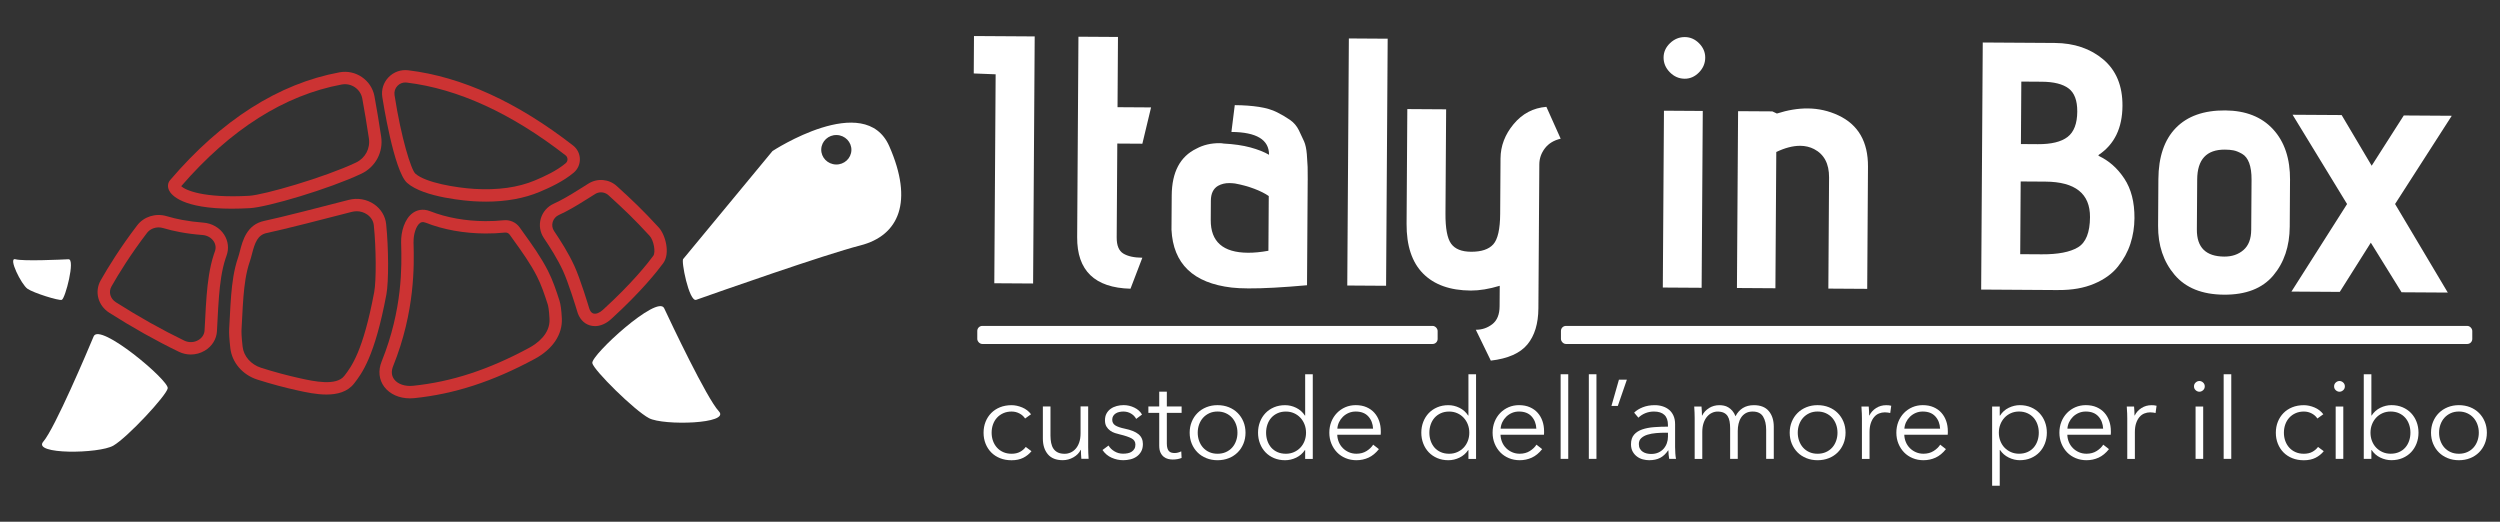 <?xml version="1.0" encoding="UTF-8"?>
<svg id="Livello_1" data-name="Livello 1" xmlns="http://www.w3.org/2000/svg" width="1290.63" height="269.36" viewBox="0 0 1290.63 269.36">
  <rect x="0" y="0" width="1290.63" height="269.36" fill="#333333" stroke="none"/>
  <defs>
    <style>
      .cls-1, .cls-2 {
        fill: #fff;
      }

      .cls-3 {
        fill: #c33;
      }

      .cls-2 {
        fill-rule: evenodd;
      }
    </style>
  </defs>
  <g>
    <path class="cls-2" d="M342.87,159.11c3.34,7.17,22.04,46.65,28.23,53.2,6.19,6.55-28.53,7.51-36.03,3.58-7.5-3.93-28.68-24.89-29.29-28.44-.7-4.12,33.71-35.6,37.09-28.33"/>
    <path class="cls-2" d="M48.35,173.65c-3.04,7.31-20.08,47.53-25.99,54.33-5.91,6.8,28.82,6.32,36.15,2.08,7.33-4.24,27.62-26.06,28.08-29.64,.53-4.14-35.17-34.16-38.24-26.76"/>
    <path class="cls-2" d="M35.36,133.84c-3.6,.19-23.45,1.09-27.4,0-3.95-1.09,3.07,13.07,6.25,15.25,3.18,2.18,16.12,6.22,17.68,5.71,1.8-.6,7.12-21.14,3.48-20.95"/>
    <path class="cls-1" d="M459.07,75.43c-12.64-28.68-60.26,2.54-60.26,2.54l-46.03,55.65c-1.39,.44,2.95,22.47,6.64,21.16,10.63-3.76,66.69-23.48,84.74-28.08,19.97-5.1,27.55-22.59,14.91-51.27Zm-27.53,9.49c-4.3-.12-7.69-3.63-7.57-7.83,.12-4.2,3.7-7.51,8-7.38,4.3,.12,7.69,3.63,7.57,7.83-.12,4.2-3.7,7.51-8,7.39Z"/>
    <path class="cls-3" d="M250.8,104.09c-2.04,0-4.13-.06-6.26-.19-2.6-.16-25.69-1.77-34.36-9.48-6.85-6.09-12.58-42.78-12.82-44.34-.58-3.76,.6-7.48,3.24-10.21,2.65-2.74,6.35-4.05,10.15-3.59,27.61,3.35,56.26,16.42,85.13,38.86,2.16,1.68,3.43,4.22,3.48,6.97,.05,2.74-1.12,5.31-3.22,7.06-5.36,4.48-12.19,7.63-17.54,9.88-8,3.36-17.34,5.05-27.8,5.05Zm-41.53-61.51c-1.54,0-2.99,.61-4.07,1.73-1.24,1.28-1.79,3.02-1.52,4.79,3.44,22.25,8.58,38.61,10.75,40.54,5.33,4.74,21.16,7.31,30.5,7.88,12.05,.73,22.55-.74,31.21-4.37,4.94-2.07,11.21-4.95,15.91-8.89,.82-.69,.93-1.58,.93-2.04-.01-.8-.38-1.54-1.01-2.03-27.95-21.71-55.53-34.35-81.98-37.56-.24-.03-.47-.04-.71-.04Z"/>
    <path class="cls-3" d="M119.81,107.74c-25.68,0-31.33-7.03-32.49-9.38-.94-1.9-.76-3.89,.47-5.34,26.6-31.11,56.03-49.84,87.46-55.68,8.35-1.55,16.44,3.95,18.05,12.26,1.07,5.53,2.47,14.4,3.46,20.86h0c1.23,8.03-2.89,15.76-10.25,19.24-16.53,7.81-48.39,17.26-57.52,17.76-3.32,.18-6.37,.27-9.19,.27Zm-26.26-11.61c2.19,2.02,11.29,6.27,35.09,4.95,7.46-.42,38.71-9.4,55.14-17.16,4.78-2.26,7.46-7.28,6.66-12.49-.98-6.41-2.37-15.19-3.42-20.62-.94-4.87-5.69-8.1-10.6-7.19-29.61,5.5-57.48,23.17-82.87,52.5Z"/>
    <path class="cls-3" d="M98.52,183.02c-2.11,0-4.22-.47-6.18-1.42-11.82-5.72-23.91-12.5-35.93-20.15-5.83-3.71-7.73-10.91-4.42-16.74,3.76-6.62,10.08-16.92,18.85-28.39,3.44-4.5,9.54-6.4,15.17-4.73,2.62,.78,5.32,1.43,8,1.93,3.53,.66,7.24,1.14,11.01,1.42,4.41,.33,8.41,2.64,10.7,6.2,2.11,3.28,2.56,7.25,1.22,10.88-.16,.44-.32,.89-.47,1.33h0c-2.09,6.33-2.9,13.45-3.41,19.58-.33,3.96-.54,8.04-.74,11.99-.1,1.95-.2,3.91-.31,5.86v.15c-.25,4.21-2.56,7.91-6.36,10.14-2.2,1.29-4.67,1.95-7.14,1.95Zm-16.6-65.62c-2.35,0-4.63,1.02-6,2.81-8.55,11.18-14.71,21.21-18.37,27.66-1.62,2.86-.66,6.3,2.29,8.18,11.82,7.52,23.69,14.18,35.28,19.79,2.34,1.13,5.07,1.03,7.29-.28,1.92-1.13,3.09-2.95,3.2-5v-.16c.12-1.93,.22-3.87,.32-5.8,.2-4,.41-8.13,.75-12.2,.55-6.5,1.42-14.08,3.71-21.05h0c.17-.52,.35-1.03,.54-1.54,.65-1.76,.44-3.61-.6-5.21-1.21-1.87-3.37-3.1-5.8-3.28-4.01-.3-7.95-.8-11.71-1.51-2.9-.54-5.81-1.24-8.65-2.08-.75-.22-1.51-.33-2.27-.33Z"/>
    <path class="cls-3" d="M168.54,203.68c-5.23,0-10.62-1.18-14.68-2.07-6.92-1.51-13.98-3.41-20.99-5.64-7.63-2.43-13.11-8.8-13.96-16.25-.53-4.63-.72-7.91-.59-10.03,.13-2.13,.24-4.27,.35-6.41,.18-3.56,.36-7.25,.67-10.88,.51-6.01,1.33-13.03,3.59-19.49,.32-.91,.61-2.04,.92-3.24,1.42-5.48,3.57-13.76,12.61-15.64,8.01-1.66,30.72-7.5,43.55-10.83,4.58-1.19,9.39-.35,13.21,2.3,3.48,2.42,5.71,6.12,6.13,10.16,1.29,12.48,1.35,29.8,.13,36.33-6.03,32.18-12.66,40.8-16.63,45.94-3.4,4.42-8.77,5.75-14.32,5.75Zm15.59-94.62c-.83,0-1.68,.11-2.51,.32-12.88,3.35-35.72,9.21-43.86,10.9-4.79,.99-6.17,4.99-7.72,10.98-.35,1.33-.67,2.59-1.08,3.75-2.02,5.8-2.78,12.32-3.26,17.93-.3,3.52-.48,7.15-.66,10.66-.11,2.16-.22,4.33-.35,6.48-.07,1.18-.04,3.69,.56,8.91,.56,4.94,4.31,9.21,9.54,10.88h0c6.83,2.17,13.7,4.02,20.42,5.49,6.89,1.51,18.43,4.03,22.56-1.33,3.61-4.69,9.66-12.54,15.41-43.22,1.11-5.95,1.02-22.72-.2-34.5-.23-2.22-1.44-4.19-3.42-5.57-1.6-1.11-3.5-1.69-5.45-1.69Z"/>
    <path class="cls-3" d="M307.14,168.35c-.88,0-1.75-.12-2.6-.37-3.27-.97-5.64-3.67-6.67-7.6-.37-1.28-4.47-14.63-7.22-20.57-2.91-6.27-6.64-12.1-9.91-16.97-1.96-2.92-2.53-6.55-1.57-9.94,.98-3.44,3.41-6.26,6.68-7.74,1.08-.49,2.16-1.02,3.2-1.56,4.28-2.23,8.52-4.91,12.63-7.5l2.08-1.31c4.64-2.92,10.64-2.39,14.63,1.24,8.38,7.63,13.25,12.22,21.69,21.4,3.47,3.77,6.03,13.37,2.33,18.41-2.91,3.97-11.36,14.75-26.91,28.89-2.61,2.38-5.55,3.63-8.37,3.63Zm3.13-69.06c-1.05,0-2.11,.29-3.04,.88l-2.13,1.34c-4.22,2.66-8.58,5.42-13.09,7.77-1.15,.6-2.33,1.17-3.52,1.71-1.55,.7-2.71,2.04-3.17,3.66-.46,1.6-.2,3.25,.73,4.63,3.41,5.08,7.31,11.17,10.4,17.84h0c3.17,6.84,7.57,21.51,7.6,21.63,.31,1.2,.97,2.7,2.31,3.1,1.33,.39,3.14-.3,4.85-1.86,15.11-13.75,23.25-24.12,26.05-27.93,1.35-1.85,.23-8.01-1.88-10.3-8.31-9.03-12.86-13.33-21.29-21-1.07-.97-2.44-1.47-3.82-1.47Z"/>
    <path class="cls-3" d="M211.63,205.65c-5.54,0-10.39-2.15-13.26-5.96-2.74-3.65-3.24-8.41-1.35-13.07,10.93-27.06,10.36-49.55,10.09-60.35l-.03-1.06c-.13-5.42,1.71-12.26,6.1-15.32,1.82-1.27,4.84-2.44,8.93-.84,8.38,3.3,18.24,5.07,28.51,5.11,3.21,.03,6.37-.14,9.4-.45,3.22-.34,6.38,1.07,8.23,3.66,.64,.89,1.27,1.78,1.91,2.67,4.5,6.26,9.16,12.74,12.75,19.81,2.48,4.89,4.22,10.05,5.92,15.36,.61,1.89,1.01,4.89,1.22,9.16,.41,8.27-4.69,15.9-13.99,20.91-21.66,11.68-41.41,18.12-62.17,20.26-.77,.08-1.53,.12-2.28,.12Zm1.85-80.6l.03,1.05c.26,10.36,.87,34.62-10.55,62.91-1.05,2.6-.87,4.97,.54,6.83,1.86,2.48,5.61,3.75,9.76,3.32,19.89-2.05,38.89-8.26,59.79-19.52,4.14-2.23,11.02-7.14,10.64-14.97-.24-4.8-.68-6.77-.92-7.52-1.69-5.24-3.27-9.95-5.54-14.42-3.36-6.63-7.87-12.9-12.24-18.97-.64-.89-1.29-1.79-1.92-2.68-.51-.72-1.45-1.12-2.37-1.02-3.26,.34-6.65,.5-10.09,.48-11.06-.05-21.72-1.97-30.83-5.56-1.55-.61-2.38-.25-2.92,.13-1.99,1.39-3.46,5.75-3.36,9.93h0Z"/>
  </g>
  <g>
    <g>
      <path class="cls-1" d="M533.35,146.36l-20.04-.13,.69-107.87-11.3-.44,.12-19.32,31.34,.2-.82,127.55Z"/>
      <path class="cls-1" d="M589.74,133.05l-6.12,16c-18.46-.48-27.64-9.35-27.53-26.6l.66-103.5,20.41,.13-.23,36.26,17.31,.11-4.49,18.74-12.94-.08-.31,48.47c-.03,4.13,1.11,6.9,3.41,8.31,2.3,1.41,5.57,2.13,9.83,2.16Z"/>
      <path class="cls-1" d="M675.1,92.96l-.35,54.3c-12.64,1.13-22.73,1.68-30.26,1.63-3.4-.02-6.26-.16-8.56-.42-19.91-2.31-30.29-12.28-31.15-29.9,0-.85,.01-1.7,.02-2.55l.1-15.12c.08-12.03,4.32-20.08,12.73-24.15,3.53-1.92,7.55-2.87,12.04-2.84,.73,0,1.4,.07,2,.2,5.34,.28,9.95,.95,13.84,2,3.88,1.06,7.09,2.32,9.63,3.8,.05-7.77-6.43-11.7-19.42-11.79l1.73-13.84c4.62,.03,8.77,.33,12.48,.9,3.7,.57,6.82,1.5,9.37,2.79,2.54,1.29,4.78,2.61,6.72,3.96,1.93,1.35,3.44,3.12,4.52,5.31,1.08,2.19,1.98,4.11,2.7,5.76,.72,1.65,1.19,3.87,1.42,6.66,.22,2.8,.36,4.99,.41,6.56,.05,1.58,.07,3.83,.05,6.74Zm-20.28,36.5l.18-28.25c-1.94-1.35-4.45-2.61-7.54-3.78-3.09-1.17-6.4-2.07-9.91-2.71-.97-.12-1.94-.19-2.91-.2-2.19-.01-4.13,.46-5.84,1.42-2.44,1.44-3.67,3.99-3.69,7.63l-.06,10.02c-.07,11.18,6.33,16.81,19.21,16.89,3.16,.02,6.68-.32,10.58-1.03Z"/>
      <path class="cls-1" d="M715.57,147.53l-20.04-.13,.82-127.55,20.04,.13-.82,127.55Z"/>
      <path class="cls-1" d="M769.62,186.14l-7.73-15.9c3.16,.02,5.99-.94,8.49-2.86,2.5-1.93,3.77-5.02,3.79-9.27l.07-10.57c-5.48,1.66-10.47,2.48-14.96,2.46-10.69-.07-18.9-3-24.64-8.81-5.73-5.81-8.56-14.36-8.49-25.66l.38-59.22,20.04,.13-.34,53.76c-.05,7.65,.92,12.85,2.91,15.6,1.99,2.75,5.41,4.13,10.27,4.17,5.34,.03,9.18-1.25,11.5-3.84,2.32-2.6,3.51-7.84,3.56-15.74l.18-28.61c.04-6.44,2.29-12.35,6.77-17.72,4.47-5.38,10.1-8.35,16.91-8.91l7.37,16.45c-3.53,.83-6.24,2.48-8.14,4.96-1.9,2.48-2.86,5.24-2.88,8.27l-.48,74.35c-.05,7.9-1.94,14.11-5.68,18.64-3.74,4.53-10.04,7.32-18.91,8.35Z"/>
      <path class="cls-1" d="M878.47,148.57l-20.04-.13,.59-91.29,20.04,.13-.59,91.29Zm-8.78-107.93c-2.92-.02-5.46-1.13-7.63-3.33-2.17-2.2-3.25-4.76-3.23-7.67,.02-2.79,1.13-5.25,3.33-7.36,2.2-2.11,4.76-3.16,7.67-3.14,2.79,.02,5.25,1.1,7.36,3.24,2.11,2.14,3.16,4.61,3.14,7.4-.02,2.92-1.1,5.46-3.24,7.63-2.14,2.17-4.61,3.25-7.4,3.23Z"/>
      <path class="cls-1" d="M963.93,149.12l-20.04-.13,.37-57.4c.04-7.04-2.54-11.92-7.74-14.63-2.18-1.11-4.54-1.67-7.1-1.69-3.77-.02-7.9,1.04-12.41,3.2l-.45,70.34-19.86-.13,.59-91.29,17.68,.11,2.36,1.11c5.6-1.79,10.89-2.66,15.87-2.63,5.59,.04,10.86,1.23,15.83,3.56,10.29,4.8,15.4,13.65,15.32,26.52l-.4,63.05Z"/>
      <path class="cls-1" d="M1062.69,149.75l-39.91-.26,.82-127.55,37.17,.24c10.08,.07,18.45,2.92,25.09,8.54,6.64,5.63,9.93,13.61,9.87,23.93-.07,11.42-4.14,19.84-12.19,25.25-.12,.12-.18,.24-.18,.36v.18c5.33,2.47,9.77,6.38,13.32,11.75,3.55,5.37,5.3,12.18,5.24,20.44-.03,4.62-.73,9.02-2.09,13.2-1.36,4.18-3.51,8.12-6.45,11.8-2.94,3.69-7.03,6.64-12.27,8.85-5.24,2.22-11.38,3.3-18.43,3.25Zm-19.74-18.53l11.12,.07c8.38,.05,14.61-1.15,18.7-3.62,4.08-2.46,6.15-7.64,6.2-15.54,.08-12.15-7.6-18.27-23.03-18.37l-12.76-.08-.24,37.54Zm.36-56.85l8.75,.06c6.92,.04,12.04-1.2,15.33-3.73s4.96-6.89,5-13.09c.04-5.71-1.46-9.7-4.48-11.96-3.02-2.27-7.63-3.42-13.83-3.46l-10.57-.07-.21,32.25Z"/>
      <path class="cls-1" d="M1182.23,92.94l-.15,24.05c-.07,10.2-2.92,18.63-8.54,25.28-5.63,6.65-14.1,9.93-25.39,9.86-11.3-.07-19.81-3.5-25.54-10.28-5.73-6.78-8.56-15.21-8.49-25.29l.15-24.05c.07-11.54,3.08-20.36,9.01-26.46,5.93-6.09,14.42-9.11,25.48-9.04,10.57,.07,18.81,3.31,24.72,9.73,5.91,6.42,8.83,15.15,8.76,26.21Zm-20.03,25.75l.17-25.88c.02-3.52-.39-6.41-1.22-8.66-.84-2.25-2.07-3.84-3.71-4.76-1.63-.92-3.09-1.51-4.36-1.76-1.27-.25-2.76-.38-4.46-.39-9.48-.06-14.25,5.07-14.31,15.4l-.17,25.88c-.06,9.23,4.65,13.88,14.12,13.94,4.01,.03,7.32-1.11,9.95-3.4,2.63-2.29,3.95-5.74,3.98-10.36Z"/>
      <path class="cls-1" d="M1263.68,151.04l-23.87-.15-15.87-25.61-16.02,25.41-24.96-.16,28.72-45.19-28.13-46.1,25.33,.16,15.5,26.16,16.57-25.95,24.78,.16-29.27,45.55,27.22,45.73Z"/>
    </g>
    <rect class="cls-1" x="504.52" y="168.25" width="237.66" height="9.33" rx="2.59" ry="2.59"/>
    <rect class="cls-1" x="805.84" y="168.25" width="470.48" height="9.33" rx="2.59" ry="2.59"/>
    <g>
      <path class="cls-1" d="M529.19,216.04c-.66-1.04-1.61-1.9-2.86-2.57-1.25-.67-2.61-1.01-4.07-1.01-1.58,0-3,.28-4.27,.84-1.27,.56-2.36,1.33-3.26,2.31-.91,.98-1.6,2.14-2.08,3.47-.48,1.33-.72,2.76-.72,4.3s.24,2.97,.72,4.28c.48,1.31,1.16,2.46,2.05,3.44,.89,.98,1.96,1.75,3.23,2.31,1.27,.56,2.7,.84,4.28,.84,1.73,0,3.2-.33,4.39-.98,1.19-.65,2.18-1.5,2.95-2.54l2.95,2.2c-1.16,1.43-2.57,2.56-4.25,3.41s-3.69,1.27-6.04,1.27c-2.2,0-4.18-.36-5.95-1.07-1.77-.71-3.28-1.7-4.54-2.97-1.25-1.27-2.22-2.77-2.92-4.51-.69-1.73-1.04-3.62-1.04-5.66s.35-3.93,1.04-5.66c.69-1.73,1.67-3.23,2.92-4.51,1.25-1.27,2.76-2.26,4.54-2.98,1.77-.71,3.76-1.07,5.95-1.07,1.81,0,3.65,.4,5.52,1.18,1.87,.79,3.38,1.96,4.54,3.5l-3.06,2.2Z"/>
      <path class="cls-1" d="M558.25,236.89c-.08-.73-.14-1.54-.17-2.43-.04-.88-.06-1.62-.06-2.2h-.12c-.77,1.58-2.02,2.86-3.75,3.84-1.73,.98-3.56,1.47-5.49,1.47-3.43,0-6-1.02-7.71-3.06-1.71-2.04-2.57-4.74-2.57-8.09v-16.58h3.93v14.96c0,1.42,.12,2.71,.35,3.87,.23,1.16,.63,2.15,1.18,2.97,.56,.83,1.31,1.47,2.25,1.94,.94,.46,2.13,.69,3.55,.69,1.04,0,2.05-.21,3.03-.64,.98-.42,1.86-1.07,2.63-1.94,.77-.87,1.39-1.96,1.85-3.29,.46-1.33,.69-2.9,.69-4.71v-13.87h3.93v21.09c0,.73,.02,1.67,.06,2.83,.04,1.16,.1,2.2,.17,3.12h-3.76Z"/>
      <path class="cls-1" d="M586.56,216.27c-.58-1.12-1.45-2.03-2.63-2.74-1.18-.71-2.51-1.07-4.02-1.07-.69,0-1.39,.08-2.08,.23-.69,.15-1.31,.4-1.85,.75-.54,.35-.97,.79-1.3,1.33-.33,.54-.49,1.18-.49,1.91,0,1.27,.52,2.24,1.56,2.92,1.04,.67,2.68,1.24,4.91,1.7,3.2,.66,5.56,1.61,7.08,2.86,1.52,1.25,2.28,2.94,2.28,5.05,0,1.54-.3,2.84-.9,3.9-.6,1.06-1.38,1.93-2.34,2.6-.96,.67-2.05,1.16-3.26,1.44-1.21,.29-2.44,.43-3.67,.43-2.04,0-4.03-.42-5.95-1.27-1.93-.85-3.51-2.17-4.74-3.99l3.12-2.31c.69,1.19,1.71,2.2,3.06,3,1.35,.81,2.83,1.21,4.45,1.21,.85,0,1.66-.08,2.43-.23,.77-.15,1.44-.42,2.02-.81,.58-.38,1.04-.88,1.39-1.47,.35-.6,.52-1.34,.52-2.22,0-1.42-.68-2.49-2.05-3.21-1.37-.71-3.34-1.38-5.92-1.99-.81-.19-1.67-.43-2.57-.72-.91-.29-1.74-.71-2.51-1.27-.77-.56-1.41-1.26-1.91-2.11-.5-.85-.75-1.91-.75-3.18,0-1.39,.27-2.57,.81-3.55,.54-.98,1.26-1.79,2.17-2.43,.9-.64,1.94-1.11,3.09-1.42,1.16-.31,2.35-.46,3.58-.46,1.89,0,3.72,.42,5.49,1.27,1.77,.85,3.1,2.04,3.99,3.58l-3,2.25Z"/>
      <path class="cls-1" d="M610.01,213.15h-7.63v15.77c0,1,.1,1.83,.29,2.48,.19,.66,.47,1.17,.84,1.53,.37,.37,.8,.62,1.3,.75,.5,.13,1.04,.2,1.62,.2,.54,0,1.11-.08,1.7-.23,.6-.15,1.16-.37,1.7-.64l.17,3.41c-.69,.27-1.42,.47-2.17,.61-.75,.13-1.57,.2-2.46,.2-.73,0-1.5-.1-2.31-.29-.81-.19-1.56-.56-2.25-1.1-.69-.54-1.26-1.27-1.7-2.2-.44-.92-.66-2.14-.66-3.64v-16.87h-5.6v-3.29h5.6v-7.63h3.93v7.63h7.63v3.29Z"/>
      <path class="cls-1" d="M643,223.38c0,2.04-.36,3.93-1.07,5.66-.71,1.73-1.7,3.24-2.98,4.51-1.27,1.27-2.79,2.26-4.56,2.97-1.77,.71-3.72,1.07-5.83,1.07s-4.01-.36-5.78-1.07c-1.77-.71-3.29-1.7-4.56-2.97-1.27-1.27-2.26-2.77-2.98-4.51-.71-1.73-1.07-3.62-1.07-5.66s.36-3.93,1.07-5.66c.71-1.73,1.7-3.23,2.98-4.51,1.27-1.27,2.79-2.26,4.56-2.98,1.77-.71,3.7-1.07,5.78-1.07s4.06,.36,5.83,1.07c1.77,.71,3.29,1.71,4.56,2.98,1.27,1.27,2.26,2.77,2.98,4.51,.71,1.73,1.07,3.62,1.07,5.66Zm-4.16,0c0-1.5-.24-2.92-.72-4.25-.48-1.33-1.17-2.48-2.05-3.47-.89-.98-1.96-1.76-3.24-2.34-1.27-.58-2.7-.87-4.27-.87s-3,.29-4.25,.87c-1.25,.58-2.32,1.36-3.21,2.34-.89,.98-1.57,2.14-2.05,3.47-.48,1.33-.72,2.74-.72,4.25s.24,2.92,.72,4.25c.48,1.33,1.16,2.48,2.05,3.47,.89,.98,1.95,1.75,3.21,2.31,1.25,.56,2.67,.84,4.25,.84s3-.28,4.27-.84c1.27-.56,2.35-1.33,3.24-2.31,.89-.98,1.57-2.14,2.05-3.47,.48-1.33,.72-2.74,.72-4.25Z"/>
      <path class="cls-1" d="M673.67,232.33c-1.16,1.73-2.66,3.04-4.51,3.93s-3.76,1.33-5.72,1.33c-2.12,0-4.03-.37-5.75-1.1-1.71-.73-3.18-1.73-4.39-3-1.21-1.27-2.16-2.77-2.83-4.51-.67-1.73-1.01-3.6-1.01-5.6s.34-3.87,1.01-5.6c.67-1.73,1.62-3.24,2.83-4.51,1.21-1.27,2.68-2.27,4.39-3,1.71-.73,3.63-1.1,5.75-1.1,1.96,0,3.87,.45,5.72,1.36,1.85,.91,3.35,2.24,4.51,4.02h.12v-21.32h3.93v43.68h-3.93v-4.56h-.12Zm-20.05-8.95c0,1.5,.23,2.92,.69,4.25,.46,1.33,1.13,2.48,1.99,3.47,.87,.98,1.94,1.75,3.21,2.31,1.27,.56,2.72,.84,4.33,.84,1.5,0,2.89-.28,4.16-.84,1.27-.56,2.37-1.32,3.29-2.28,.92-.96,1.65-2.11,2.17-3.44,.52-1.33,.78-2.76,.78-4.3s-.26-2.98-.78-4.3c-.52-1.33-1.24-2.48-2.17-3.47s-2.02-1.75-3.29-2.31c-1.27-.56-2.66-.84-4.16-.84-1.62,0-3.06,.29-4.33,.87-1.27,.58-2.34,1.36-3.21,2.34-.87,.98-1.53,2.14-1.99,3.47-.46,1.33-.69,2.74-.69,4.25Z"/>
      <path class="cls-1" d="M712.84,222.57v.87c0,.31-.02,.64-.06,.98h-22.42c.04,1.35,.31,2.62,.81,3.81,.5,1.19,1.19,2.23,2.08,3.12,.89,.89,1.93,1.59,3.12,2.11,1.19,.52,2.48,.78,3.87,.78,2.04,0,3.8-.47,5.29-1.42,1.48-.94,2.61-2.03,3.38-3.26l2.95,2.31c-1.62,2.04-3.4,3.5-5.34,4.39-1.95,.89-4.04,1.33-6.27,1.33-2,0-3.86-.36-5.57-1.07-1.71-.71-3.19-1.7-4.42-2.97-1.23-1.27-2.21-2.77-2.92-4.51-.71-1.73-1.07-3.62-1.07-5.66s.35-3.93,1.04-5.66c.69-1.73,1.66-3.23,2.89-4.51,1.23-1.27,2.68-2.26,4.33-2.98,1.66-.71,3.45-1.07,5.37-1.07,2.12,0,3.99,.36,5.6,1.07,1.62,.71,2.97,1.68,4.04,2.89,1.08,1.21,1.9,2.63,2.46,4.25,.56,1.62,.84,3.35,.84,5.2Zm-3.99-1.27c-.12-2.54-.93-4.65-2.46-6.33-1.52-1.67-3.69-2.51-6.5-2.51-1.31,0-2.52,.24-3.64,.72-1.12,.48-2.1,1.14-2.95,1.96-.85,.83-1.52,1.77-2.02,2.83-.5,1.06-.79,2.17-.87,3.32h18.43Z"/>
      <path class="cls-1" d="M757.96,232.33c-1.16,1.73-2.66,3.04-4.51,3.93s-3.76,1.33-5.72,1.33c-2.12,0-4.03-.37-5.75-1.1-1.71-.73-3.18-1.73-4.39-3-1.21-1.27-2.16-2.77-2.83-4.51-.67-1.73-1.01-3.6-1.01-5.6s.34-3.87,1.01-5.6c.67-1.73,1.62-3.24,2.83-4.51,1.21-1.27,2.68-2.27,4.39-3,1.71-.73,3.63-1.1,5.75-1.1,1.96,0,3.87,.45,5.72,1.36,1.85,.91,3.35,2.24,4.51,4.02h.12v-21.32h3.93v43.68h-3.93v-4.56h-.12Zm-20.05-8.95c0,1.5,.23,2.92,.69,4.25,.46,1.33,1.13,2.48,1.99,3.47,.87,.98,1.94,1.75,3.21,2.31,1.27,.56,2.72,.84,4.33,.84,1.5,0,2.89-.28,4.16-.84,1.27-.56,2.37-1.32,3.29-2.28,.92-.96,1.65-2.11,2.17-3.44,.52-1.33,.78-2.76,.78-4.3s-.26-2.98-.78-4.3c-.52-1.33-1.24-2.48-2.17-3.47s-2.02-1.75-3.29-2.31c-1.27-.56-2.66-.84-4.16-.84-1.62,0-3.06,.29-4.33,.87-1.27,.58-2.34,1.36-3.21,2.34-.87,.98-1.53,2.14-1.99,3.47-.46,1.33-.69,2.74-.69,4.25Z"/>
      <path class="cls-1" d="M797.13,222.57v.87c0,.31-.02,.64-.06,.98h-22.42c.04,1.35,.31,2.62,.81,3.81,.5,1.19,1.19,2.23,2.08,3.12,.89,.89,1.93,1.59,3.12,2.11,1.19,.52,2.48,.78,3.87,.78,2.04,0,3.8-.47,5.29-1.42,1.48-.94,2.61-2.03,3.38-3.26l2.95,2.31c-1.62,2.04-3.4,3.5-5.34,4.39-1.95,.89-4.04,1.33-6.27,1.33-2,0-3.86-.36-5.57-1.07-1.71-.71-3.19-1.7-4.42-2.97-1.23-1.27-2.21-2.77-2.92-4.51-.71-1.73-1.07-3.62-1.07-5.66s.35-3.93,1.04-5.66c.69-1.73,1.66-3.23,2.89-4.51,1.23-1.27,2.68-2.26,4.33-2.98,1.66-.71,3.45-1.07,5.37-1.07,2.12,0,3.99,.36,5.6,1.07,1.62,.71,2.97,1.68,4.04,2.89,1.08,1.21,1.9,2.63,2.46,4.25,.56,1.62,.84,3.35,.84,5.2Zm-3.99-1.27c-.12-2.54-.93-4.65-2.46-6.33-1.52-1.67-3.69-2.51-6.5-2.51-1.31,0-2.52,.24-3.64,.72-1.12,.48-2.1,1.14-2.95,1.96-.85,.83-1.52,1.77-2.02,2.83-.5,1.06-.79,2.17-.87,3.32h18.43Z"/>
      <path class="cls-1" d="M809.61,236.89h-3.93v-43.68h3.93v43.68Z"/>
      <path class="cls-1" d="M824.17,236.89h-3.93v-43.68h3.93v43.68Z"/>
      <path class="cls-1" d="M835.2,209.57h-3.29l3.87-13.58h4.1l-4.68,13.58Z"/>
      <path class="cls-1" d="M861.08,219.4c0-2.33-.62-4.07-1.85-5.22-1.23-1.15-3.02-1.72-5.37-1.72-1.62,0-3.12,.29-4.51,.87-1.39,.58-2.56,1.35-3.52,2.31l-2.2-2.6c1.12-1.12,2.59-2.04,4.42-2.77,1.83-.73,3.9-1.1,6.21-1.1,1.46,0,2.83,.2,4.1,.61s2.39,1.01,3.35,1.82c.96,.81,1.71,1.83,2.25,3.06,.54,1.23,.81,2.68,.81,4.33v11.84c0,1.04,.04,2.12,.12,3.24,.08,1.12,.19,2.06,.35,2.83h-3.52c-.12-.65-.21-1.37-.29-2.14-.08-.77-.12-1.52-.12-2.25h-.12c-1.23,1.81-2.63,3.11-4.19,3.9-1.56,.79-3.44,1.18-5.63,1.18-1.04,0-2.11-.15-3.21-.43s-2.1-.76-3-1.42c-.91-.66-1.66-1.51-2.25-2.55-.6-1.04-.9-2.32-.9-3.83,0-2.09,.53-3.74,1.59-4.96,1.06-1.22,2.47-2.12,4.25-2.72,1.77-.6,3.8-.99,6.1-1.16,2.29-.17,4.67-.26,7.13-.26v-.86Zm-1.16,3.98c-1.62,0-3.25,.07-4.88,.2-1.64,.14-3.12,.4-4.45,.81-1.33,.4-2.42,.99-3.26,1.76-.85,.77-1.27,1.79-1.27,3.06,0,.96,.18,1.77,.55,2.43,.37,.66,.86,1.18,1.47,1.59,.62,.41,1.3,.69,2.05,.87,.75,.17,1.51,.26,2.28,.26,1.39,0,2.62-.24,3.7-.72,1.08-.48,1.98-1.14,2.72-1.96,.73-.83,1.29-1.78,1.68-2.86,.38-1.08,.58-2.21,.58-3.41v-2.02h-1.16Z"/>
      <path class="cls-1" d="M882.31,210.64c1.6-.98,3.38-1.47,5.34-1.47,.73,0,1.49,.08,2.28,.23,.79,.15,1.56,.45,2.31,.9,.75,.44,1.44,1.03,2.08,1.76,.64,.73,1.18,1.68,1.65,2.83,.92-1.85,2.19-3.26,3.78-4.25,1.6-.98,3.5-1.47,5.69-1.47,3.43,0,6,1.02,7.71,3.06,1.71,2.04,2.57,4.74,2.57,8.09v16.58h-3.93v-14.96c0-2.85-.53-5.14-1.59-6.88-1.06-1.73-2.86-2.6-5.4-2.6-1.43,0-2.63,.29-3.61,.87-.98,.58-1.77,1.34-2.37,2.28-.6,.94-1.03,2.01-1.3,3.21-.27,1.19-.4,2.43-.4,3.7v14.38h-3.93v-15.77c0-1.31-.1-2.5-.29-3.58-.19-1.08-.53-1.99-1.01-2.74-.48-.75-1.15-1.33-1.99-1.73-.85-.4-1.93-.61-3.24-.61-.92,0-1.86,.21-2.8,.64-.94,.42-1.79,1.07-2.54,1.94-.75,.87-1.36,1.96-1.82,3.29-.46,1.33-.69,2.9-.69,4.71v13.87h-3.93v-21.09c0-.73-.02-1.67-.06-2.83-.04-1.16-.1-2.2-.17-3.12h3.76c.08,.73,.13,1.54,.17,2.43,.04,.89,.06,1.62,.06,2.2h.12c.77-1.58,1.95-2.86,3.55-3.84Z"/>
      <path class="cls-1" d="M952.77,223.38c0,2.04-.36,3.93-1.07,5.66-.71,1.73-1.7,3.24-2.98,4.51-1.27,1.27-2.79,2.26-4.56,2.97-1.77,.71-3.72,1.07-5.83,1.07s-4.01-.36-5.78-1.07c-1.77-.71-3.29-1.7-4.56-2.97-1.27-1.27-2.26-2.77-2.98-4.51-.71-1.73-1.07-3.62-1.07-5.66s.36-3.93,1.07-5.66c.71-1.73,1.7-3.23,2.98-4.51,1.27-1.27,2.79-2.26,4.56-2.98,1.77-.71,3.7-1.07,5.78-1.07s4.06,.36,5.83,1.07c1.77,.71,3.29,1.71,4.56,2.98,1.27,1.27,2.26,2.77,2.98,4.51,.71,1.73,1.07,3.62,1.07,5.66Zm-4.16,0c0-1.5-.24-2.92-.72-4.25-.48-1.33-1.17-2.48-2.05-3.47-.89-.98-1.96-1.76-3.24-2.34-1.27-.58-2.7-.87-4.27-.87s-3,.29-4.25,.87c-1.25,.58-2.32,1.36-3.21,2.34-.89,.98-1.57,2.14-2.05,3.47-.48,1.33-.72,2.74-.72,4.25s.24,2.92,.72,4.25c.48,1.33,1.16,2.48,2.05,3.47,.89,.98,1.95,1.75,3.21,2.31,1.25,.56,2.67,.84,4.25,.84s3-.28,4.27-.84c1.27-.56,2.35-1.33,3.24-2.31,.89-.98,1.57-2.14,2.05-3.47,.48-1.33,.72-2.74,.72-4.25Z"/>
      <path class="cls-1" d="M961.14,212.98c-.04-1.16-.1-2.2-.17-3.12h3.76c.08,.73,.13,1.54,.17,2.43,.04,.89,.06,1.62,.06,2.2h.12c.77-1.58,1.93-2.86,3.47-3.84,1.54-.98,3.27-1.47,5.2-1.47,.5,0,.95,.02,1.36,.06,.4,.04,.82,.12,1.24,.23l-.52,3.75c-.23-.08-.62-.15-1.16-.23-.54-.08-1.08-.12-1.62-.12-1.04,0-2.04,.19-3,.58-.96,.38-1.8,.99-2.51,1.82-.71,.83-1.29,1.88-1.73,3.17-.44,1.29-.66,2.83-.66,4.64v13.83h-3.93v-21.09c0-.73-.02-1.67-.06-2.83Z"/>
      <path class="cls-1" d="M1005.57,222.57v.87c0,.31-.02,.64-.06,.98h-22.42c.04,1.35,.31,2.62,.81,3.81,.5,1.19,1.19,2.23,2.08,3.12,.89,.89,1.93,1.59,3.12,2.11,1.19,.52,2.48,.78,3.87,.78,2.04,0,3.8-.47,5.29-1.42,1.48-.94,2.61-2.03,3.38-3.26l2.95,2.31c-1.62,2.04-3.4,3.5-5.34,4.39-1.95,.89-4.04,1.33-6.27,1.33-2,0-3.86-.36-5.57-1.07-1.71-.71-3.19-1.7-4.42-2.97-1.23-1.27-2.21-2.77-2.92-4.51-.71-1.73-1.07-3.62-1.07-5.66s.35-3.93,1.04-5.66c.69-1.73,1.66-3.23,2.89-4.51,1.23-1.27,2.68-2.26,4.33-2.98,1.66-.71,3.45-1.07,5.37-1.07,2.12,0,3.99,.36,5.6,1.07,1.62,.71,2.97,1.68,4.04,2.89,1.08,1.21,1.9,2.63,2.46,4.25,.56,1.62,.84,3.35,.84,5.2Zm-3.99-1.27c-.12-2.54-.93-4.65-2.46-6.33-1.52-1.67-3.69-2.51-6.5-2.51-1.31,0-2.52,.24-3.64,.72-1.12,.48-2.1,1.14-2.95,1.96-.85,.83-1.52,1.77-2.02,2.83-.5,1.06-.79,2.17-.87,3.32h18.43Z"/>
      <path class="cls-1" d="M1032.37,250.76h-3.93v-40.9h3.93v4.68h.17c1.12-1.77,2.61-3.11,4.48-4.02,1.87-.9,3.76-1.36,5.69-1.36,2.12,0,4.03,.37,5.75,1.1,1.71,.73,3.18,1.73,4.39,3,1.21,1.27,2.16,2.77,2.83,4.51,.67,1.73,1.01,3.6,1.01,5.6s-.34,3.87-1.01,5.6c-.67,1.73-1.62,3.24-2.83,4.51-1.21,1.27-2.68,2.27-4.39,3-1.71,.73-3.63,1.1-5.75,1.1-1.93,0-3.82-.45-5.69-1.36-1.87-.91-3.36-2.21-4.48-3.9h-.17v18.43Zm20.16-27.38c0-1.5-.23-2.92-.69-4.25-.46-1.33-1.13-2.48-1.99-3.47-.87-.98-1.94-1.76-3.21-2.34-1.27-.58-2.72-.87-4.33-.87-1.5,0-2.89,.28-4.16,.84-1.27,.56-2.37,1.33-3.29,2.31s-1.65,2.14-2.17,3.47c-.52,1.33-.78,2.76-.78,4.3s.26,2.98,.78,4.3c.52,1.33,1.24,2.48,2.17,3.44,.92,.96,2.02,1.72,3.29,2.28,1.27,.56,2.66,.84,4.16,.84,1.62,0,3.06-.28,4.33-.84,1.27-.56,2.34-1.33,3.21-2.31,.87-.98,1.53-2.14,1.99-3.47,.46-1.33,.69-2.74,.69-4.25Z"/>
      <path class="cls-1" d="M1089.74,222.57v.87c0,.31-.02,.64-.06,.98h-22.42c.04,1.35,.31,2.62,.81,3.81,.5,1.19,1.19,2.23,2.08,3.12,.89,.89,1.93,1.59,3.12,2.11,1.19,.52,2.48,.78,3.87,.78,2.04,0,3.8-.47,5.29-1.42,1.48-.94,2.61-2.03,3.38-3.26l2.95,2.31c-1.62,2.04-3.4,3.5-5.34,4.39-1.95,.89-4.04,1.33-6.27,1.33-2,0-3.86-.36-5.57-1.07-1.71-.71-3.19-1.7-4.42-2.97-1.23-1.27-2.21-2.77-2.92-4.51-.71-1.73-1.07-3.62-1.07-5.66s.35-3.93,1.04-5.66c.69-1.73,1.66-3.23,2.89-4.51,1.23-1.27,2.68-2.26,4.33-2.98,1.66-.71,3.45-1.07,5.37-1.07,2.12,0,3.99,.36,5.6,1.07,1.62,.71,2.97,1.68,4.04,2.89,1.08,1.21,1.9,2.63,2.46,4.25,.56,1.62,.84,3.35,.84,5.2Zm-3.99-1.27c-.12-2.54-.93-4.65-2.46-6.33-1.52-1.67-3.69-2.51-6.5-2.51-1.31,0-2.52,.24-3.64,.72-1.12,.48-2.1,1.14-2.95,1.96-.85,.83-1.52,1.77-2.02,2.83-.5,1.06-.79,2.17-.87,3.32h18.43Z"/>
      <path class="cls-1" d="M1098.12,212.98c-.04-1.16-.1-2.2-.17-3.12h3.76c.08,.73,.13,1.54,.17,2.43,.04,.89,.06,1.62,.06,2.2h.12c.77-1.58,1.93-2.86,3.47-3.84,1.54-.98,3.27-1.47,5.2-1.47,.5,0,.95,.02,1.36,.06,.4,.04,.82,.12,1.24,.23l-.52,3.75c-.23-.08-.62-.15-1.16-.23-.54-.08-1.08-.12-1.62-.12-1.04,0-2.04,.19-3,.58-.96,.38-1.8,.99-2.51,1.82-.71,.83-1.29,1.88-1.73,3.17-.44,1.29-.66,2.83-.66,4.64v13.83h-3.93v-21.09c0-.73-.02-1.67-.06-2.83Z"/>
      <path class="cls-1" d="M1138.21,199.46c0,.81-.29,1.47-.87,1.99-.58,.52-1.21,.78-1.91,.78s-1.33-.26-1.91-.78c-.58-.52-.87-1.18-.87-1.99s.29-1.47,.87-1.99c.58-.52,1.21-.78,1.91-.78s1.33,.26,1.91,.78c.58,.52,.87,1.18,.87,1.99Zm-.81,37.44h-3.93v-27.04h3.93v27.04Z"/>
      <path class="cls-1" d="M1151.9,236.89h-3.93v-43.68h3.93v43.68Z"/>
      <path class="cls-1" d="M1196.33,216.04c-.66-1.04-1.61-1.9-2.86-2.57-1.25-.67-2.61-1.01-4.07-1.01-1.58,0-3,.28-4.27,.84-1.27,.56-2.36,1.33-3.26,2.31-.91,.98-1.6,2.14-2.08,3.47-.48,1.33-.72,2.76-.72,4.3s.24,2.97,.72,4.28c.48,1.31,1.16,2.46,2.05,3.44,.89,.98,1.96,1.75,3.23,2.31,1.27,.56,2.7,.84,4.28,.84,1.73,0,3.2-.33,4.39-.98,1.19-.65,2.18-1.5,2.95-2.54l2.95,2.2c-1.16,1.43-2.57,2.56-4.25,3.41s-3.69,1.27-6.04,1.27c-2.2,0-4.18-.36-5.95-1.07-1.77-.71-3.28-1.7-4.54-2.97-1.25-1.27-2.22-2.77-2.92-4.51-.69-1.73-1.04-3.62-1.04-5.66s.35-3.93,1.04-5.66c.69-1.73,1.67-3.23,2.92-4.51,1.25-1.27,2.76-2.26,4.54-2.98,1.77-.71,3.76-1.07,5.95-1.07,1.81,0,3.65,.4,5.52,1.18,1.87,.79,3.38,1.96,4.54,3.5l-3.06,2.2Z"/>
      <path class="cls-1" d="M1210.54,199.46c0,.81-.29,1.47-.87,1.99-.58,.52-1.21,.78-1.91,.78s-1.33-.26-1.91-.78c-.58-.52-.87-1.18-.87-1.99s.29-1.47,.87-1.99c.58-.52,1.21-.78,1.91-.78s1.33,.26,1.91,.78c.58,.52,.87,1.18,.87,1.99Zm-.81,37.44h-3.93v-27.04h3.93v27.04Z"/>
      <path class="cls-1" d="M1224.23,232.33v4.56h-3.93v-43.68h3.93v21.32h.12c1.16-1.77,2.66-3.11,4.51-4.02,1.85-.9,3.76-1.36,5.72-1.36,2.12,0,4.03,.37,5.75,1.1,1.71,.73,3.18,1.73,4.39,3,1.21,1.27,2.16,2.77,2.83,4.51,.67,1.73,1.01,3.6,1.01,5.6s-.34,3.87-1.01,5.6c-.67,1.73-1.62,3.24-2.83,4.51-1.21,1.27-2.68,2.27-4.39,3-1.71,.73-3.63,1.1-5.75,1.1-1.96,0-3.87-.44-5.72-1.33s-3.35-2.2-4.51-3.93h-.12Zm20.16-8.95c0-1.5-.23-2.92-.69-4.25-.46-1.33-1.13-2.48-1.99-3.47-.87-.98-1.94-1.76-3.21-2.34-1.27-.58-2.72-.87-4.33-.87-1.5,0-2.89,.28-4.16,.84-1.27,.56-2.37,1.33-3.29,2.31s-1.65,2.14-2.17,3.47c-.52,1.33-.78,2.76-.78,4.3s.26,2.98,.78,4.3c.52,1.33,1.24,2.48,2.17,3.44,.92,.96,2.02,1.72,3.29,2.28,1.27,.56,2.66,.84,4.16,.84,1.62,0,3.06-.28,4.33-.84,1.27-.56,2.34-1.33,3.21-2.31,.87-.98,1.53-2.14,1.99-3.47,.46-1.33,.69-2.74,.69-4.25Z"/>
      <path class="cls-1" d="M1283.85,223.38c0,2.04-.36,3.93-1.07,5.66-.71,1.73-1.7,3.24-2.98,4.51-1.27,1.27-2.79,2.26-4.56,2.97-1.77,.71-3.72,1.07-5.83,1.07s-4.01-.36-5.78-1.07c-1.77-.71-3.29-1.7-4.56-2.97-1.27-1.27-2.26-2.77-2.98-4.51-.71-1.73-1.07-3.62-1.07-5.66s.36-3.93,1.07-5.66c.71-1.73,1.7-3.23,2.98-4.51,1.27-1.27,2.79-2.26,4.56-2.98,1.77-.71,3.7-1.07,5.78-1.07s4.06,.36,5.83,1.07c1.77,.71,3.29,1.71,4.56,2.98,1.27,1.27,2.26,2.77,2.98,4.51,.71,1.73,1.07,3.62,1.07,5.66Zm-4.16,0c0-1.5-.24-2.92-.72-4.25-.48-1.33-1.17-2.48-2.05-3.47-.89-.98-1.96-1.76-3.24-2.34-1.27-.58-2.7-.87-4.27-.87s-3,.29-4.25,.87c-1.25,.58-2.32,1.36-3.21,2.34-.89,.98-1.57,2.14-2.05,3.47-.48,1.33-.72,2.74-.72,4.25s.24,2.92,.72,4.25c.48,1.33,1.16,2.48,2.05,3.47,.89,.98,1.95,1.75,3.21,2.31,1.25,.56,2.67,.84,4.25,.84s3-.28,4.27-.84c1.27-.56,2.35-1.33,3.24-2.31,.89-.98,1.57-2.14,2.05-3.47,.48-1.33,.72-2.74,.72-4.25Z"/>
    </g>
  </g>
</svg>